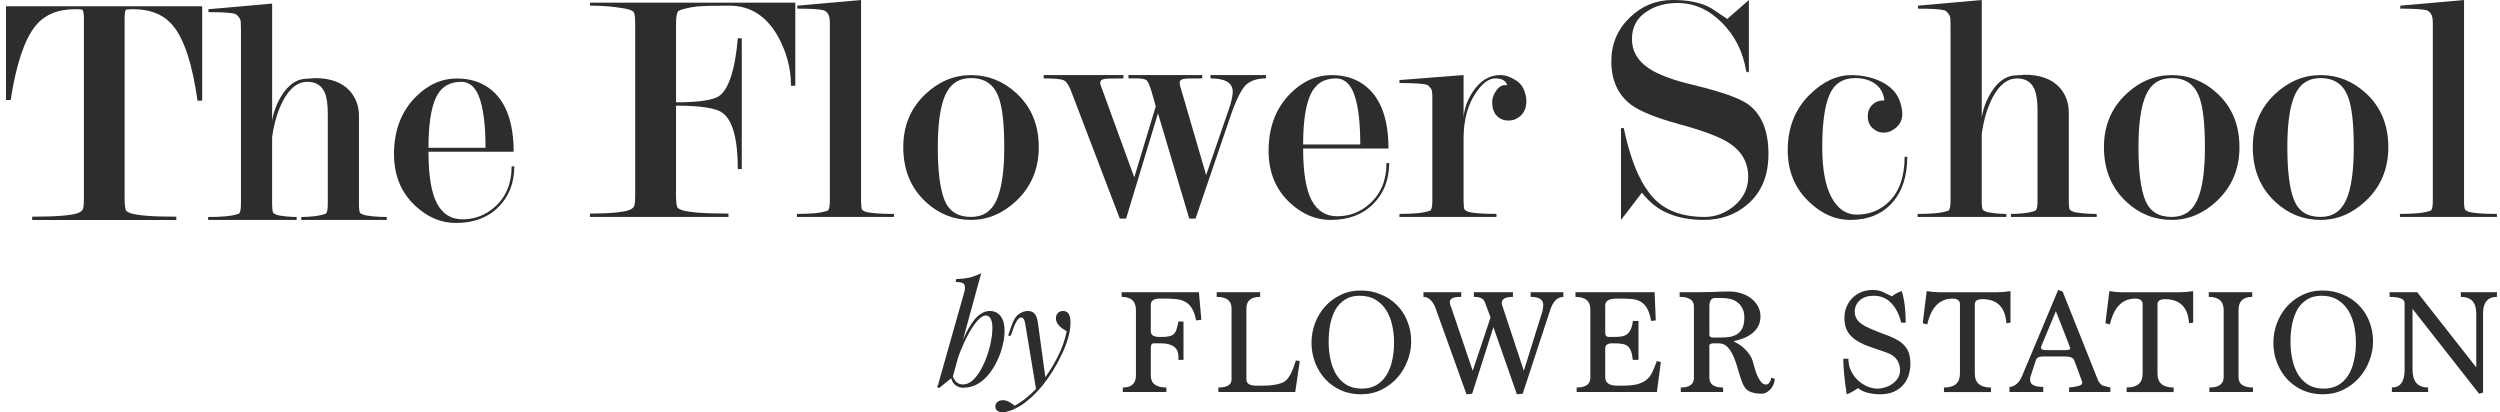 <svg width="194" height="32" viewBox="0 0 194 32" fill="none" xmlns="http://www.w3.org/2000/svg">
<path d="M15.689 0.484V7.813H15.328C14.934 5.007 14.308 3.081 13.452 2.03C12.746 1.153 11.711 0.714 10.339 0.714C9.996 0.714 9.809 0.73 9.773 0.766C9.704 0.818 9.671 1.041 9.671 1.437V15.37C9.671 15.868 9.704 16.186 9.773 16.324C9.807 16.392 9.927 16.466 10.134 16.544C10.339 16.619 10.733 16.686 11.317 16.739C11.901 16.79 12.688 16.814 13.682 16.814V17.07H2.498V16.814C3.475 16.814 4.256 16.788 4.839 16.739C5.423 16.686 5.817 16.622 6.022 16.544C6.229 16.468 6.362 16.371 6.421 16.258C6.48 16.148 6.511 15.851 6.511 15.369V1.464C6.511 1.018 6.459 0.776 6.357 0.741C6.305 0.724 6.124 0.715 5.816 0.715C4.478 0.715 3.459 1.144 2.756 2.004C1.897 3.072 1.254 4.991 0.828 7.761H0.465V0.484H15.689Z" fill="#2D2D2D"/>
<path d="M21.117 10.661V15.831C21.117 16.175 21.143 16.399 21.193 16.501C21.226 16.553 21.309 16.607 21.437 16.656C21.564 16.708 21.797 16.75 22.132 16.786C22.467 16.822 22.763 16.838 23.019 16.838V17.069H16.152V16.838C16.65 16.838 17.099 16.822 17.502 16.786C17.905 16.753 18.252 16.684 18.543 16.579C18.645 16.494 18.697 16.242 18.697 15.831V2.315C18.697 2.089 18.693 1.902 18.685 1.745C18.676 1.591 18.638 1.47 18.569 1.382C18.449 1.211 18.336 1.107 18.235 1.072C17.926 0.986 17.241 0.942 16.178 0.942V0.713L21.118 0.277V9.38C21.22 8.694 21.469 8.035 21.863 7.4C22.36 6.613 22.951 6.183 23.637 6.115C23.774 6.115 23.924 6.105 24.088 6.088C24.252 6.071 24.365 6.062 24.434 6.062C25.635 6.062 26.534 6.389 27.134 7.041C27.613 7.576 27.855 8.228 27.855 9.001V15.832C27.855 16.176 27.881 16.398 27.933 16.503C27.967 16.555 28.051 16.607 28.189 16.657C28.327 16.71 28.576 16.752 28.933 16.785C29.294 16.821 29.654 16.838 30.013 16.838V17.068H23.381V16.838C23.656 16.838 23.971 16.821 24.331 16.785C24.692 16.752 25.007 16.683 25.282 16.579C25.384 16.493 25.437 16.241 25.437 15.83V8.853C25.437 8.113 25.361 7.561 25.205 7.2C24.965 6.633 24.51 6.347 23.84 6.347C23.12 6.347 22.502 6.821 21.988 7.768C21.563 8.56 21.27 9.526 21.117 10.661Z" fill="#2D2D2D"/>
<path d="M33.251 11.773C33.251 13.616 33.468 14.951 33.905 15.779C34.341 16.608 35.005 17.02 35.897 17.02C36.839 17.02 37.671 16.699 38.392 16.061C39.267 15.286 39.704 14.233 39.704 12.905H39.911C39.911 14.19 39.498 15.246 38.677 16.068C37.853 16.89 36.755 17.302 35.385 17.302C34.236 17.302 33.19 16.866 32.246 15.991C31.131 14.96 30.574 13.616 30.574 11.953C30.574 10.153 31.123 8.687 32.221 7.555C33.182 6.578 34.26 6.09 35.461 6.09C36.575 6.09 37.501 6.415 38.238 7.068C39.317 8.029 39.858 9.596 39.858 11.774L33.251 11.773ZM37.675 11.464C37.675 9.802 37.526 8.533 37.229 7.66C36.933 6.785 36.453 6.349 35.792 6.349C34.86 6.349 34.203 6.764 33.821 7.596C33.439 8.426 33.25 9.717 33.25 11.467H37.676L37.675 11.464Z" fill="#2D2D2D"/>
<path d="M49.291 15.13V1.889C49.291 1.39 49.256 1.079 49.189 0.957C49.154 0.889 49.039 0.82 48.841 0.751C48.644 0.682 48.256 0.614 47.682 0.544C47.106 0.474 46.475 0.44 45.787 0.44V0.207H61.716V6.652H61.381C61.381 5.322 61.046 4.056 60.379 2.846C59.486 1.245 58.226 0.44 56.598 0.44C55.485 0.44 54.7 0.456 54.246 0.491C53.792 0.526 53.333 0.611 52.871 0.751L52.64 0.854C52.519 0.977 52.461 1.321 52.461 1.893V7.941C54.29 7.941 55.426 7.761 55.87 7.4C56.587 6.817 57.049 5.338 57.254 2.967H57.563V13.121H57.254C57.254 10.803 56.861 9.351 56.075 8.766C55.58 8.388 54.374 8.199 52.459 8.199V15.128C52.459 15.629 52.494 15.948 52.562 16.085C52.596 16.154 52.715 16.228 52.922 16.305C53.13 16.381 53.528 16.446 54.12 16.498C54.712 16.549 55.516 16.574 56.53 16.574V16.833H45.785V16.574C46.525 16.574 47.164 16.549 47.705 16.498C48.246 16.446 48.615 16.381 48.813 16.305C49.011 16.228 49.139 16.131 49.199 16.02C49.259 15.91 49.291 15.612 49.291 15.13Z" fill="#2D2D2D"/>
<path d="M66.818 15.593C66.818 15.938 66.844 16.163 66.895 16.266C66.93 16.316 67.007 16.368 67.128 16.419C67.488 16.539 68.236 16.6 69.37 16.6V16.833H61.844V16.6C62.342 16.6 62.793 16.584 63.197 16.549C63.602 16.514 63.949 16.446 64.242 16.342C64.344 16.256 64.397 16.006 64.397 15.592V1.782C64.397 1.439 64.346 1.198 64.242 1.058C64.14 0.921 64.035 0.835 63.933 0.801C63.624 0.714 62.936 0.671 61.87 0.671V0.439L66.818 0V15.593Z" fill="#2D2D2D"/>
<path d="M80.609 11.42C80.609 13.086 80.033 14.471 78.882 15.57C77.833 16.565 76.656 17.064 75.351 17.064C74.01 17.064 72.841 16.6 71.845 15.673C70.677 14.591 70.094 13.172 70.094 11.42C70.094 9.755 70.67 8.38 71.82 7.297C72.868 6.316 74.046 5.828 75.352 5.828C76.674 5.828 77.843 6.293 78.857 7.219C80.025 8.284 80.609 9.684 80.609 11.42ZM77.93 11.42C77.93 9.513 77.767 8.173 77.439 7.399C77.061 6.507 76.366 6.059 75.352 6.059C74.424 6.059 73.762 6.489 73.367 7.347C72.972 8.207 72.774 9.565 72.774 11.42C72.774 13.312 72.95 14.685 73.303 15.546C73.656 16.404 74.338 16.834 75.353 16.834C76.281 16.834 76.943 16.395 77.337 15.52C77.73 14.643 77.93 13.277 77.93 11.42Z" fill="#2D2D2D"/>
<path d="M89.86 8.792L87.386 16.962H86.896L83.107 7.041C82.935 6.592 82.746 6.323 82.539 6.227C82.332 6.131 81.817 6.085 80.992 6.085V5.826H87.179V6.085C86.785 6.085 86.383 6.09 85.981 6.098C85.577 6.107 85.376 6.214 85.376 6.421C85.376 6.523 85.428 6.697 85.532 6.939L88.019 13.765L89.688 8.251L89.345 7.05C89.207 6.598 89.081 6.324 88.972 6.227C88.86 6.131 88.589 6.084 88.16 6.084H87.567V5.824H93.29V6.084C92.894 6.084 92.503 6.088 92.117 6.096C91.731 6.106 91.537 6.213 91.537 6.418C91.537 6.521 91.579 6.704 91.665 6.963L93.597 13.585L95.346 8.515C95.555 7.912 95.66 7.445 95.66 7.118C95.66 6.43 95.085 6.084 93.933 6.084V5.825H98.239V6.084C97.587 6.084 97.079 6.242 96.719 6.56C96.359 6.881 95.954 7.676 95.506 8.951L92.774 16.962H92.285L89.86 8.792Z" fill="#2D2D2D"/>
<path d="M101.123 11.522C101.123 13.372 101.342 14.709 101.781 15.538C102.219 16.366 102.884 16.782 103.777 16.782C104.723 16.782 105.557 16.461 106.277 15.821C107.154 15.042 107.592 13.989 107.592 12.656H107.799C107.799 13.947 107.388 15.001 106.561 15.829C105.737 16.654 104.637 17.066 103.262 17.066C102.11 17.066 101.062 16.629 100.117 15.752C98.999 14.72 98.441 13.373 98.441 11.705C98.441 9.9 98.992 8.431 100.091 7.297C101.053 6.316 102.135 5.828 103.339 5.828C104.456 5.828 105.383 6.155 106.123 6.808C107.205 7.77 107.746 9.343 107.746 11.525H101.123V11.522ZM105.557 11.214C105.557 9.548 105.409 8.277 105.112 7.399C104.815 6.523 104.334 6.085 103.672 6.085C102.738 6.085 102.079 6.502 101.697 7.333C101.315 8.166 101.123 9.46 101.123 11.212H105.557V11.214Z" fill="#2D2D2D"/>
<path d="M111.151 7.537C111.151 7.19 111.116 6.973 111.049 6.887C110.928 6.713 110.816 6.609 110.714 6.574C110.405 6.488 109.701 6.444 108.6 6.444V6.212L113.573 5.824V9.099C113.641 8.394 113.883 7.732 114.296 7.113C114.863 6.254 115.576 5.824 116.436 5.824C116.762 5.824 117.114 5.932 117.493 6.146C117.87 6.361 118.124 6.633 118.254 6.958C118.382 7.285 118.448 7.576 118.448 7.834C118.448 8.522 118.161 8.994 117.588 9.251C117.449 9.32 117.266 9.354 117.042 9.354C116.693 9.354 116.4 9.235 116.156 8.993C115.914 8.752 115.793 8.391 115.793 7.911C115.793 7.602 115.91 7.292 116.144 6.984C116.378 6.674 116.65 6.553 116.962 6.623C116.86 6.263 116.551 6.083 116.038 6.083C115.543 6.083 115.045 6.446 114.55 7.17C113.899 8.102 113.573 9.303 113.573 10.77V15.588C113.573 15.935 113.599 16.16 113.65 16.262C113.685 16.313 113.762 16.367 113.883 16.418C114.243 16.538 114.99 16.599 116.124 16.599V16.832H108.598V16.599C109.096 16.599 109.547 16.582 109.951 16.547C110.355 16.513 110.703 16.444 110.996 16.338C111.098 16.253 111.15 16 111.15 15.585V7.537H111.151Z" fill="#2D2D2D"/>
<path d="M134.035 1.47C135.032 0.593 135.592 0.104 135.714 0.001V5.62L135.507 5.544C135.266 4.039 134.64 2.779 133.625 1.76C132.61 0.743 131.459 0.233 130.17 0.233C129.276 0.233 128.504 0.44 127.851 0.852C127.043 1.35 126.639 2.079 126.639 3.039C126.639 3.966 127.076 4.72 127.949 5.303C128.687 5.799 129.87 6.237 131.498 6.616C133.606 7.129 134.985 7.619 135.637 8.083C136.701 8.854 137.232 10.142 137.232 11.943C137.232 13.642 136.682 14.956 135.583 15.88C134.656 16.67 133.529 17.065 132.207 17.065C131.194 17.065 130.287 16.903 129.488 16.576C128.689 16.249 127.996 15.708 127.412 14.952C126.381 16.309 125.839 17.012 125.788 17.065V9.951L125.996 9.926C126.32 11.404 126.69 12.591 127.103 13.482C127.447 14.238 127.851 14.866 128.314 15.365C129.224 16.344 130.547 16.834 132.284 16.834C133.091 16.834 133.831 16.568 134.5 16.036C135.274 15.418 135.66 14.646 135.66 13.72C135.66 12.587 135.137 11.694 134.091 11.043C133.371 10.595 132.116 10.128 130.324 9.64C128.531 9.15 127.285 8.647 126.582 8.135C125.555 7.361 125.039 6.233 125.039 4.751C125.039 3.427 125.507 2.303 126.447 1.382C127.386 0.461 128.501 0 129.794 0C130.897 0 131.8 0.162 132.508 0.49C132.734 0.593 133.241 0.921 134.035 1.47Z" fill="#2D2D2D"/>
<path d="M146.228 7.787C146.16 7.22 145.918 6.79 145.505 6.498C145.094 6.205 144.579 6.059 143.966 6.059C143.011 6.059 142.345 6.488 141.97 7.348C141.595 8.207 141.407 9.565 141.407 11.421C141.407 13.14 141.648 14.443 142.131 15.326C142.614 16.211 143.261 16.654 144.071 16.654C145.038 16.654 145.856 16.337 146.529 15.707C147.376 14.905 147.798 13.724 147.798 12.169H148.005C148.005 13.682 147.61 14.876 146.818 15.753C146.028 16.628 144.946 17.067 143.571 17.067C142.454 17.067 141.414 16.621 140.452 15.727C139.3 14.662 138.727 13.303 138.727 11.654C138.727 9.883 139.309 8.431 140.478 7.298C141.491 6.317 142.548 5.828 143.649 5.828C144.389 5.828 145.076 5.958 145.712 6.216C146.675 6.612 147.266 7.222 147.491 8.048C147.577 8.357 147.618 8.624 147.618 8.847C147.618 9.396 147.359 9.818 146.837 10.112C146.648 10.232 146.42 10.292 146.161 10.292C145.848 10.292 145.566 10.177 145.316 9.948C145.063 9.717 144.939 9.409 144.939 9.017C144.939 8.66 145.054 8.365 145.287 8.138C145.52 7.902 145.832 7.787 146.228 7.787Z" fill="#2D2D2D"/>
<path d="M153.782 10.411V15.591C153.782 15.938 153.809 16.163 153.859 16.266C153.895 16.316 153.975 16.369 154.104 16.419C154.232 16.471 154.465 16.515 154.801 16.55C155.136 16.585 155.432 16.601 155.691 16.601V16.833H148.809V16.601C149.308 16.601 149.757 16.585 150.162 16.55C150.567 16.514 150.914 16.448 151.207 16.342C151.308 16.257 151.361 16.006 151.361 15.591V2.046C151.361 1.821 151.355 1.632 151.349 1.475C151.338 1.321 151.3 1.199 151.231 1.113C151.111 0.941 150.999 0.837 150.897 0.802C150.588 0.716 149.9 0.673 148.835 0.673V0.439L153.784 0V9.125C153.887 8.438 154.135 7.776 154.532 7.141C155.03 6.352 155.623 5.921 156.31 5.852C156.447 5.852 156.597 5.842 156.762 5.825C156.924 5.811 157.041 5.8 157.109 5.8C158.313 5.8 159.214 6.127 159.815 6.783C160.297 7.317 160.539 7.972 160.539 8.746V15.594C160.539 15.94 160.564 16.164 160.615 16.266C160.65 16.317 160.735 16.37 160.873 16.42C161.009 16.472 161.259 16.516 161.621 16.551C161.98 16.585 162.343 16.602 162.703 16.602V16.834H156.049V16.602C156.324 16.602 156.643 16.585 157.005 16.551C157.365 16.515 157.683 16.448 157.958 16.343C158.06 16.258 158.112 16.006 158.112 15.591V8.599C158.112 7.857 158.036 7.303 157.88 6.94C157.639 6.37 157.185 6.085 156.514 6.085C155.793 6.085 155.174 6.559 154.658 7.509C154.229 8.304 153.937 9.269 153.782 10.411Z" fill="#2D2D2D"/>
<path d="M173.782 11.42C173.782 13.086 173.206 14.471 172.056 15.57C171.008 16.565 169.83 17.064 168.524 17.064C167.185 17.064 166.017 16.6 165.019 15.673C163.851 14.591 163.266 13.172 163.266 11.42C163.266 9.755 163.842 8.38 164.992 7.297C166.04 6.316 167.218 5.828 168.523 5.828C169.846 5.828 171.014 6.293 172.03 7.219C173.198 8.284 173.782 9.684 173.782 11.42ZM171.102 11.42C171.102 9.513 170.939 8.173 170.612 7.399C170.234 6.507 169.539 6.059 168.524 6.059C167.596 6.059 166.935 6.489 166.54 7.347C166.145 8.207 165.946 9.565 165.946 11.42C165.946 13.312 166.123 14.685 166.475 15.546C166.827 16.404 167.51 16.834 168.524 16.834C169.451 16.834 170.113 16.395 170.508 15.52C170.904 14.643 171.102 13.277 171.102 11.42Z" fill="#2D2D2D"/>
<path d="M185.334 11.42C185.334 13.086 184.758 14.471 183.607 15.57C182.559 16.565 181.382 17.064 180.076 17.064C178.735 17.064 177.567 16.6 176.57 15.673C175.402 14.591 174.816 13.172 174.816 11.42C174.816 9.755 175.392 8.38 176.542 7.297C177.592 6.316 178.769 5.828 180.074 5.828C181.399 5.828 182.565 6.293 183.58 7.219C184.749 8.284 185.334 9.684 185.334 11.42ZM182.653 11.42C182.653 9.513 182.491 8.173 182.163 7.399C181.785 6.507 181.089 6.059 180.074 6.059C179.148 6.059 178.486 6.489 178.09 7.347C177.696 8.207 177.498 9.565 177.498 11.42C177.498 13.312 177.674 14.685 178.027 15.546C178.377 16.404 179.061 16.834 180.074 16.834C181.002 16.834 181.664 16.395 182.059 15.52C182.455 14.643 182.653 13.277 182.653 11.42Z" fill="#2D2D2D"/>
<path d="M191.209 15.593C191.209 15.938 191.236 16.163 191.287 16.266C191.322 16.316 191.398 16.368 191.519 16.419C191.88 16.539 192.627 16.6 193.761 16.6V16.833H186.234V16.6C186.733 16.6 187.182 16.584 187.587 16.549C187.992 16.514 188.338 16.446 188.632 16.342C188.734 16.256 188.787 16.006 188.787 15.592V1.782C188.787 1.439 188.736 1.198 188.632 1.058C188.53 0.921 188.425 0.835 188.323 0.801C188.014 0.714 187.327 0.671 186.262 0.671V0.439L191.21 0V15.593H191.209Z" fill="#2D2D2D"/>
<path d="M81.149 29.494L80.413 30.296L79.578 25.242C79.542 25.015 79.498 24.858 79.447 24.77C79.395 24.682 79.322 24.638 79.227 24.638C79.146 24.638 79.055 24.704 78.952 24.836C78.85 24.96 78.725 25.231 78.579 25.649L78.436 26.055H78.227L78.502 25.253C78.656 24.807 78.846 24.51 79.073 24.363C79.3 24.21 79.531 24.133 79.765 24.133C79.992 24.133 80.168 24.206 80.293 24.352C80.417 24.492 80.505 24.755 80.556 25.144L81.149 29.494ZM78.743 31.483C79.058 31.314 79.392 31.084 79.743 30.791C80.102 30.505 80.472 30.117 80.853 29.626C81.285 29.077 81.677 28.461 82.028 27.78C82.387 27.092 82.636 26.4 82.775 25.704C82.658 25.638 82.53 25.557 82.391 25.462C82.259 25.36 82.149 25.242 82.061 25.111C81.973 24.971 81.933 24.818 81.94 24.649C81.955 24.481 82.014 24.352 82.116 24.265C82.219 24.177 82.347 24.133 82.501 24.133C82.698 24.133 82.841 24.21 82.929 24.363C83.024 24.51 83.072 24.73 83.072 25.023C83.072 25.396 83.01 25.799 82.885 26.231C82.761 26.656 82.592 27.088 82.38 27.528C82.175 27.967 81.944 28.392 81.688 28.802C81.431 29.205 81.171 29.571 80.908 29.901C80.79 30.047 80.629 30.23 80.424 30.45C80.219 30.67 79.974 30.893 79.688 31.12C79.41 31.355 79.095 31.556 78.743 31.724C78.524 31.827 78.333 31.896 78.172 31.933C78.018 31.977 77.89 31.999 77.788 31.999C77.641 31.999 77.513 31.959 77.403 31.878C77.293 31.805 77.238 31.695 77.238 31.549C77.238 31.387 77.3 31.263 77.425 31.175C77.542 31.095 77.678 31.054 77.832 31.054C78 31.054 78.157 31.098 78.304 31.186C78.458 31.274 78.604 31.373 78.743 31.483Z" fill="#2D2D2D"/>
<path d="M76.494 24.484C76.304 24.484 76.088 24.62 75.846 24.891C75.612 25.154 75.37 25.517 75.121 25.978C74.879 26.432 74.648 26.945 74.429 27.516C74.216 28.088 74.037 28.681 73.89 29.296L74.077 28.11C74.392 27.15 74.696 26.381 74.989 25.802C75.289 25.216 75.586 24.792 75.879 24.528C76.179 24.264 76.49 24.133 76.813 24.133C77.157 24.133 77.432 24.261 77.637 24.517C77.849 24.773 77.955 25.162 77.955 25.682C77.955 26.011 77.908 26.374 77.812 26.769C77.725 27.165 77.589 27.557 77.406 27.945C77.23 28.333 77.01 28.692 76.747 29.021C76.49 29.344 76.194 29.604 75.857 29.802C75.52 29.992 75.147 30.087 74.736 30.087C74.517 30.087 74.319 30.021 74.143 29.889C73.975 29.758 73.861 29.567 73.802 29.318L73.89 29.098C73.993 29.369 74.11 29.56 74.242 29.67C74.381 29.779 74.542 29.834 74.725 29.834C74.974 29.834 75.212 29.739 75.439 29.549C75.666 29.351 75.875 29.091 76.066 28.769C76.256 28.447 76.421 28.091 76.56 27.703C76.707 27.308 76.816 26.916 76.89 26.528C76.97 26.132 77.01 25.77 77.01 25.44C77.01 25.118 76.963 24.88 76.868 24.726C76.78 24.565 76.655 24.484 76.494 24.484ZM73.934 29.252C73.758 29.391 73.583 29.534 73.407 29.681C73.231 29.82 73.055 29.963 72.88 30.109L72.715 30.032C72.766 29.93 72.806 29.827 72.836 29.725C72.872 29.615 72.902 29.505 72.924 29.395L74.846 22.605C74.905 22.356 74.894 22.173 74.813 22.056C74.733 21.939 74.513 21.88 74.154 21.88L74.209 21.65C74.612 21.642 74.967 21.602 75.275 21.529C75.582 21.448 75.872 21.338 76.143 21.199L73.934 29.252Z" fill="#2D2D2D"/>
<path d="M193.761 23.038C193.043 23.038 192.685 23.467 192.685 24.324V30.465L192.377 30.553L187.213 23.972V28.685C187.213 29.608 187.616 30.07 188.422 30.07V30.421H185.609V30.07C186.269 30.07 186.598 29.608 186.598 28.685V23.522C186.598 23.2 186.21 23.038 185.434 23.038V22.676H187.576L192.157 28.509V24.324C192.157 23.467 191.758 23.038 190.96 23.038V22.676H193.761V23.038Z" fill="#2D2D2D"/>
<path d="M180.149 22.95C179.703 22.95 179.325 23.048 179.018 23.246C178.71 23.436 178.461 23.697 178.271 24.026C178.088 24.356 177.952 24.737 177.864 25.169C177.784 25.593 177.743 26.04 177.743 26.509C177.743 27.022 177.795 27.502 177.897 27.948C178 28.388 178.154 28.772 178.359 29.102C178.571 29.431 178.838 29.691 179.161 29.882C179.49 30.065 179.878 30.157 180.325 30.157C180.757 30.157 181.131 30.065 181.446 29.882C181.761 29.699 182.017 29.45 182.215 29.135C182.42 28.812 182.57 28.435 182.665 28.003C182.768 27.564 182.819 27.095 182.819 26.597C182.819 26.128 182.771 25.678 182.676 25.246C182.581 24.806 182.427 24.418 182.215 24.081C182.002 23.737 181.724 23.462 181.38 23.257C181.043 23.052 180.633 22.95 180.149 22.95ZM180.237 22.543C180.801 22.543 181.321 22.645 181.797 22.851C182.281 23.048 182.695 23.323 183.039 23.675C183.39 24.026 183.661 24.444 183.852 24.927C184.05 25.41 184.148 25.938 184.148 26.509C184.148 27.007 184.053 27.502 183.863 27.992C183.68 28.483 183.416 28.922 183.072 29.311C182.735 29.691 182.325 30.003 181.841 30.244C181.365 30.479 180.831 30.596 180.237 30.596C179.681 30.596 179.168 30.493 178.699 30.288C178.23 30.076 177.828 29.79 177.491 29.431C177.154 29.065 176.89 28.64 176.7 28.157C176.509 27.674 176.414 27.154 176.414 26.597C176.414 26.084 176.502 25.586 176.678 25.103C176.861 24.612 177.117 24.18 177.447 23.806C177.784 23.425 178.187 23.122 178.655 22.895C179.124 22.66 179.651 22.543 180.237 22.543Z" fill="#2D2D2D"/>
<path d="M174.775 23.038C174.065 23.038 173.709 23.379 173.709 24.06V29.268C173.709 29.802 174.083 30.07 174.83 30.07V30.421H171.446V30.07C172.186 30.07 172.556 29.802 172.556 29.268V24.06C172.556 23.379 172.171 23.038 171.402 23.038V22.676H174.775V23.038Z" fill="#2D2D2D"/>
<path d="M170.19 25.04L169.872 25.084C169.784 23.839 169.161 23.216 168.004 23.216C167.616 23.216 167.422 23.348 167.422 23.612V28.995C167.422 29.713 167.839 30.072 168.674 30.072V30.423H165.027V30.072C165.854 30.072 166.268 29.713 166.268 28.995V23.612C166.268 23.319 166.078 23.172 165.697 23.172C164.694 23.172 164.038 23.839 163.73 25.172L163.379 25.084L163.687 22.59C163.87 22.619 164.042 22.641 164.203 22.656C164.364 22.67 164.518 22.678 164.664 22.678H169.158C169.326 22.678 169.495 22.67 169.663 22.656C169.832 22.641 170.007 22.619 170.19 22.59V25.04Z" fill="#2D2D2D"/>
<path d="M162.833 29.575C162.965 29.751 163.053 29.854 163.097 29.883C163.126 29.912 163.349 29.974 163.767 30.07V30.421H160.559V30.07C160.683 30.055 160.804 30.04 160.921 30.026C161.046 30.004 161.156 29.982 161.251 29.96C161.354 29.93 161.434 29.898 161.493 29.861C161.551 29.824 161.581 29.78 161.581 29.729C161.581 29.692 161.573 29.648 161.559 29.597C161.544 29.546 161.522 29.48 161.493 29.399L160.965 27.971C160.892 27.766 160.654 27.664 160.251 27.664H158.515C158.208 27.664 158.028 27.766 157.977 27.971L157.582 29.18C157.552 29.231 157.538 29.334 157.538 29.487C157.538 29.846 157.878 30.026 158.559 30.026V30.421H155.934V30.026C156.358 29.996 156.684 29.714 156.911 29.18L159.713 22.5L160.064 22.632L162.833 29.575ZM158.515 26.598C158.427 26.774 158.384 26.905 158.384 26.993C158.384 27.111 158.53 27.169 158.823 27.169H160.295C160.53 27.169 160.647 27.125 160.647 27.037C160.647 27.008 160.632 26.96 160.603 26.895C160.581 26.829 160.552 26.744 160.515 26.642L159.537 24.148L158.515 26.598Z" fill="#2D2D2D"/>
<path d="M156.015 25.04L155.696 25.084C155.608 23.839 154.986 23.216 153.828 23.216C153.44 23.216 153.246 23.348 153.246 23.612V28.995C153.246 29.713 153.664 30.072 154.499 30.072V30.423H150.851V30.072C151.679 30.072 152.093 29.713 152.093 28.995V23.612C152.093 23.319 151.902 23.172 151.521 23.172C150.518 23.172 149.862 23.839 149.555 25.172L149.203 25.084L149.511 22.59C149.694 22.619 149.866 22.641 150.027 22.656C150.188 22.67 150.342 22.678 150.489 22.678H154.982C155.15 22.678 155.319 22.67 155.487 22.656C155.656 22.641 155.832 22.619 156.015 22.59V25.04Z" fill="#2D2D2D"/>
<path d="M147.532 25.038C147.379 24.393 147.119 23.884 146.752 23.511C146.394 23.137 145.939 22.95 145.39 22.95C144.943 22.95 144.588 23.068 144.324 23.302C144.061 23.536 143.929 23.833 143.929 24.192C143.929 24.47 144.021 24.712 144.204 24.917C144.394 25.122 144.687 25.309 145.083 25.477C145.551 25.682 145.98 25.855 146.368 25.994C146.763 26.133 147.097 26.29 147.368 26.466C147.646 26.642 147.862 26.865 148.016 27.136C148.17 27.407 148.247 27.777 148.247 28.246C148.247 28.532 148.203 28.817 148.115 29.103C148.027 29.381 147.888 29.634 147.697 29.861C147.507 30.081 147.261 30.26 146.961 30.399C146.661 30.531 146.302 30.597 145.885 30.597C145.614 30.597 145.379 30.575 145.181 30.531C144.984 30.494 144.815 30.45 144.676 30.399C144.537 30.341 144.427 30.286 144.346 30.234C144.273 30.183 144.222 30.143 144.193 30.113C143.856 30.348 143.559 30.509 143.303 30.597C143.127 29.447 143.039 28.528 143.039 27.839H143.435C143.435 28.184 143.504 28.498 143.643 28.784C143.782 29.07 143.962 29.315 144.182 29.52C144.401 29.718 144.643 29.875 144.907 29.993C145.178 30.102 145.445 30.157 145.709 30.157C145.87 30.157 146.049 30.128 146.247 30.07C146.452 30.011 146.643 29.923 146.818 29.806C146.994 29.689 147.141 29.542 147.258 29.366C147.382 29.183 147.445 28.971 147.445 28.729C147.445 28.414 147.36 28.14 147.192 27.905C147.031 27.671 146.763 27.488 146.39 27.356C145.958 27.202 145.544 27.059 145.148 26.927C144.76 26.796 144.416 26.638 144.116 26.455C143.815 26.272 143.574 26.041 143.391 25.763C143.215 25.485 143.127 25.122 143.127 24.675C143.127 24.346 143.186 24.049 143.303 23.785C143.42 23.514 143.577 23.284 143.775 23.093C143.973 22.903 144.204 22.756 144.467 22.654C144.731 22.551 145.009 22.5 145.302 22.5C145.632 22.5 145.914 22.559 146.148 22.676C146.39 22.793 146.613 22.899 146.818 22.994C146.936 22.899 147.056 22.819 147.181 22.753C147.313 22.687 147.445 22.632 147.576 22.588C147.781 23.254 147.884 24.071 147.884 25.038H147.532Z" fill="#2D2D2D"/>
<path d="M133.086 23.127C132.793 23.127 132.647 23.346 132.647 23.786V26.016C132.676 26.133 132.768 26.192 132.922 26.192H133.537C133.764 26.192 133.987 26.177 134.207 26.148C134.427 26.111 134.621 26.041 134.789 25.939C134.965 25.829 135.104 25.672 135.207 25.466C135.309 25.262 135.361 24.983 135.361 24.632C135.361 24.339 135.306 24.097 135.196 23.907C135.093 23.709 134.958 23.551 134.789 23.434C134.628 23.317 134.445 23.236 134.24 23.192C134.035 23.148 133.837 23.127 133.647 23.127H133.086ZM137.723 29.4C137.723 29.495 137.701 29.608 137.657 29.74C137.613 29.872 137.547 30 137.459 30.125C137.371 30.242 137.261 30.341 137.129 30.421C137.005 30.509 136.862 30.553 136.701 30.553C136.459 30.553 136.254 30.531 136.086 30.487C135.917 30.451 135.771 30.392 135.646 30.311C135.529 30.231 135.43 30.125 135.35 29.993C135.269 29.861 135.199 29.707 135.141 29.532C135.038 29.238 134.939 28.924 134.844 28.587C134.756 28.25 134.646 27.939 134.515 27.653C134.39 27.36 134.236 27.118 134.053 26.928C133.87 26.737 133.639 26.642 133.361 26.642H133.01C132.797 26.642 132.676 26.686 132.647 26.774V29.312C132.647 29.817 133.002 30.07 133.713 30.07V30.421H130.428V30.07C131.109 30.07 131.449 29.817 131.449 29.312V23.786C131.449 23.288 131.08 23.039 130.34 23.039V22.676H131.801C132.057 22.676 132.273 22.672 132.449 22.665C132.632 22.658 132.808 22.654 132.977 22.654C133.145 22.647 133.321 22.639 133.504 22.632C133.694 22.625 133.929 22.621 134.207 22.621C134.544 22.621 134.859 22.672 135.152 22.775C135.452 22.87 135.708 23.006 135.921 23.181C136.133 23.35 136.302 23.551 136.426 23.786C136.551 24.02 136.613 24.273 136.613 24.544C136.613 24.815 136.562 25.056 136.459 25.269C136.357 25.474 136.214 25.657 136.031 25.818C135.855 25.972 135.639 26.104 135.383 26.214C135.134 26.316 134.859 26.4 134.559 26.466V26.51C134.939 26.686 135.251 26.909 135.492 27.18C135.741 27.444 135.906 27.7 135.987 27.95C136.038 28.111 136.093 28.301 136.152 28.521C136.21 28.733 136.28 28.938 136.36 29.136C136.448 29.334 136.547 29.502 136.657 29.641C136.767 29.773 136.899 29.839 137.052 29.839C137.236 29.839 137.371 29.663 137.459 29.312L137.723 29.4Z" fill="#2D2D2D"/>
<path d="M128.487 24.862L128.125 24.906C128.051 24.481 127.945 24.152 127.806 23.917C127.667 23.683 127.498 23.511 127.301 23.401C127.103 23.291 126.876 23.225 126.619 23.203C126.363 23.181 126.081 23.17 125.773 23.17H125.455C124.862 23.17 124.565 23.346 124.565 23.698V25.796C124.565 26.03 124.656 26.148 124.84 26.148H125.235C125.433 26.148 125.616 26.137 125.784 26.114C125.953 26.093 126.099 26.041 126.224 25.961C126.348 25.88 126.451 25.756 126.531 25.587C126.619 25.419 126.678 25.192 126.707 24.906H127.147V27.927H126.707C126.678 27.642 126.63 27.415 126.564 27.246C126.506 27.078 126.418 26.95 126.301 26.862C126.191 26.766 126.048 26.708 125.872 26.686C125.697 26.657 125.484 26.642 125.235 26.642H125.103C124.744 26.642 124.565 26.774 124.565 27.037V29.268C124.565 29.707 124.876 29.927 125.499 29.927H125.861C126.359 29.927 126.755 29.89 127.048 29.817C127.348 29.736 127.59 29.619 127.773 29.465C127.963 29.311 128.114 29.114 128.223 28.872C128.333 28.63 128.45 28.345 128.575 28.015L128.883 28.103L128.575 30.421H122.346V30.07C123.056 30.07 123.411 29.817 123.411 29.311V24.016C123.411 23.364 123.027 23.038 122.258 23.038V22.676H128.399L128.487 24.862Z" fill="#2D2D2D"/>
<path d="M121.315 23.038C120.832 23.038 120.477 23.423 120.25 24.192L118.162 30.553L117.712 30.597L115.888 25.389L114.24 30.553L113.801 30.597L111.351 23.785C111.116 23.287 110.82 23.038 110.461 23.038V22.676H113.394V23.038C113.043 23.038 112.805 23.075 112.68 23.148C112.563 23.221 112.504 23.331 112.504 23.478C112.504 23.514 112.512 23.562 112.526 23.621C112.548 23.672 112.57 23.727 112.592 23.785L114.284 28.773L115.668 24.631L115.218 23.434C115.167 23.302 115.075 23.203 114.943 23.137C114.812 23.071 114.621 23.038 114.372 23.038V22.676H117.404V23.038C116.826 23.038 116.536 23.196 116.536 23.511C116.536 23.525 116.536 23.544 116.536 23.566C116.544 23.588 116.551 23.617 116.558 23.654L118.25 28.773L119.667 24.236C119.704 24.133 119.726 24.034 119.733 23.939C119.748 23.844 119.755 23.749 119.755 23.654C119.755 23.243 119.429 23.038 118.778 23.038V22.676H121.315V23.038Z" fill="#2D2D2D"/>
<path d="M105.509 22.95C105.062 22.95 104.685 23.048 104.377 23.246C104.07 23.436 103.821 23.697 103.63 24.026C103.447 24.356 103.312 24.737 103.224 25.169C103.143 25.593 103.103 26.04 103.103 26.509C103.103 27.022 103.154 27.502 103.257 27.948C103.359 28.388 103.513 28.772 103.718 29.102C103.93 29.431 104.198 29.691 104.52 29.882C104.85 30.065 105.238 30.157 105.685 30.157C106.117 30.157 106.49 30.065 106.805 29.882C107.12 29.699 107.376 29.45 107.574 29.135C107.779 28.812 107.929 28.435 108.025 28.003C108.127 27.564 108.178 27.095 108.178 26.597C108.178 26.128 108.131 25.678 108.036 25.246C107.94 24.806 107.787 24.418 107.574 24.081C107.362 23.737 107.083 23.462 106.739 23.257C106.402 23.052 105.992 22.95 105.509 22.95ZM105.597 22.543C106.161 22.543 106.681 22.645 107.157 22.851C107.64 23.048 108.054 23.323 108.398 23.675C108.75 24.026 109.021 24.444 109.211 24.927C109.409 25.41 109.508 25.938 109.508 26.509C109.508 27.007 109.413 27.502 109.222 27.992C109.039 28.483 108.775 28.922 108.431 29.311C108.094 29.691 107.684 30.003 107.201 30.244C106.725 30.479 106.19 30.596 105.597 30.596C105.04 30.596 104.527 30.493 104.059 30.288C103.59 30.076 103.187 29.79 102.85 29.431C102.513 29.065 102.25 28.64 102.059 28.157C101.869 27.674 101.773 27.154 101.773 26.597C101.773 26.084 101.861 25.586 102.037 25.103C102.22 24.612 102.477 24.18 102.806 23.806C103.143 23.425 103.546 23.122 104.015 22.895C104.483 22.66 105.011 22.543 105.597 22.543Z" fill="#2D2D2D"/>
<path d="M97.787 23.038C97.076 23.038 96.721 23.335 96.721 23.928V29.443C96.721 29.766 96.974 29.927 97.479 29.927H98.018C98.721 29.927 99.255 29.831 99.622 29.641C99.973 29.458 100.284 28.901 100.555 27.971L100.863 28.015L100.511 30.421H94.546V30.07C95.227 30.07 95.568 29.861 95.568 29.443V23.928C95.568 23.335 95.183 23.038 94.414 23.038V22.676H97.787V23.038Z" fill="#2D2D2D"/>
<path d="M93.224 24.818L92.818 24.862C92.745 24.474 92.638 24.166 92.499 23.939C92.367 23.712 92.199 23.544 91.994 23.434C91.796 23.317 91.562 23.243 91.291 23.214C91.02 23.185 90.712 23.17 90.368 23.17H90.016C89.54 23.17 89.302 23.331 89.302 23.654V25.708C89.302 26.001 89.526 26.148 89.972 26.148H90.148C90.397 26.148 90.595 26.129 90.741 26.093C90.895 26.056 91.016 25.994 91.104 25.906C91.192 25.818 91.258 25.697 91.302 25.543C91.353 25.389 91.401 25.192 91.445 24.95H91.84V27.927H91.445V27.697C91.445 27.587 91.43 27.473 91.401 27.356C91.379 27.231 91.32 27.118 91.225 27.015C91.13 26.905 90.99 26.818 90.807 26.752C90.624 26.678 90.375 26.642 90.06 26.642H89.522C89.376 26.642 89.302 26.759 89.302 26.993V29.136C89.302 29.758 89.705 30.07 90.511 30.07V30.421H87.127V30.07C87.808 30.07 88.149 29.758 88.149 29.136V24.06C88.149 23.379 87.779 23.038 87.039 23.038V22.676H93.038L93.224 24.818Z" fill="#2D2D2D"/>
</svg>

